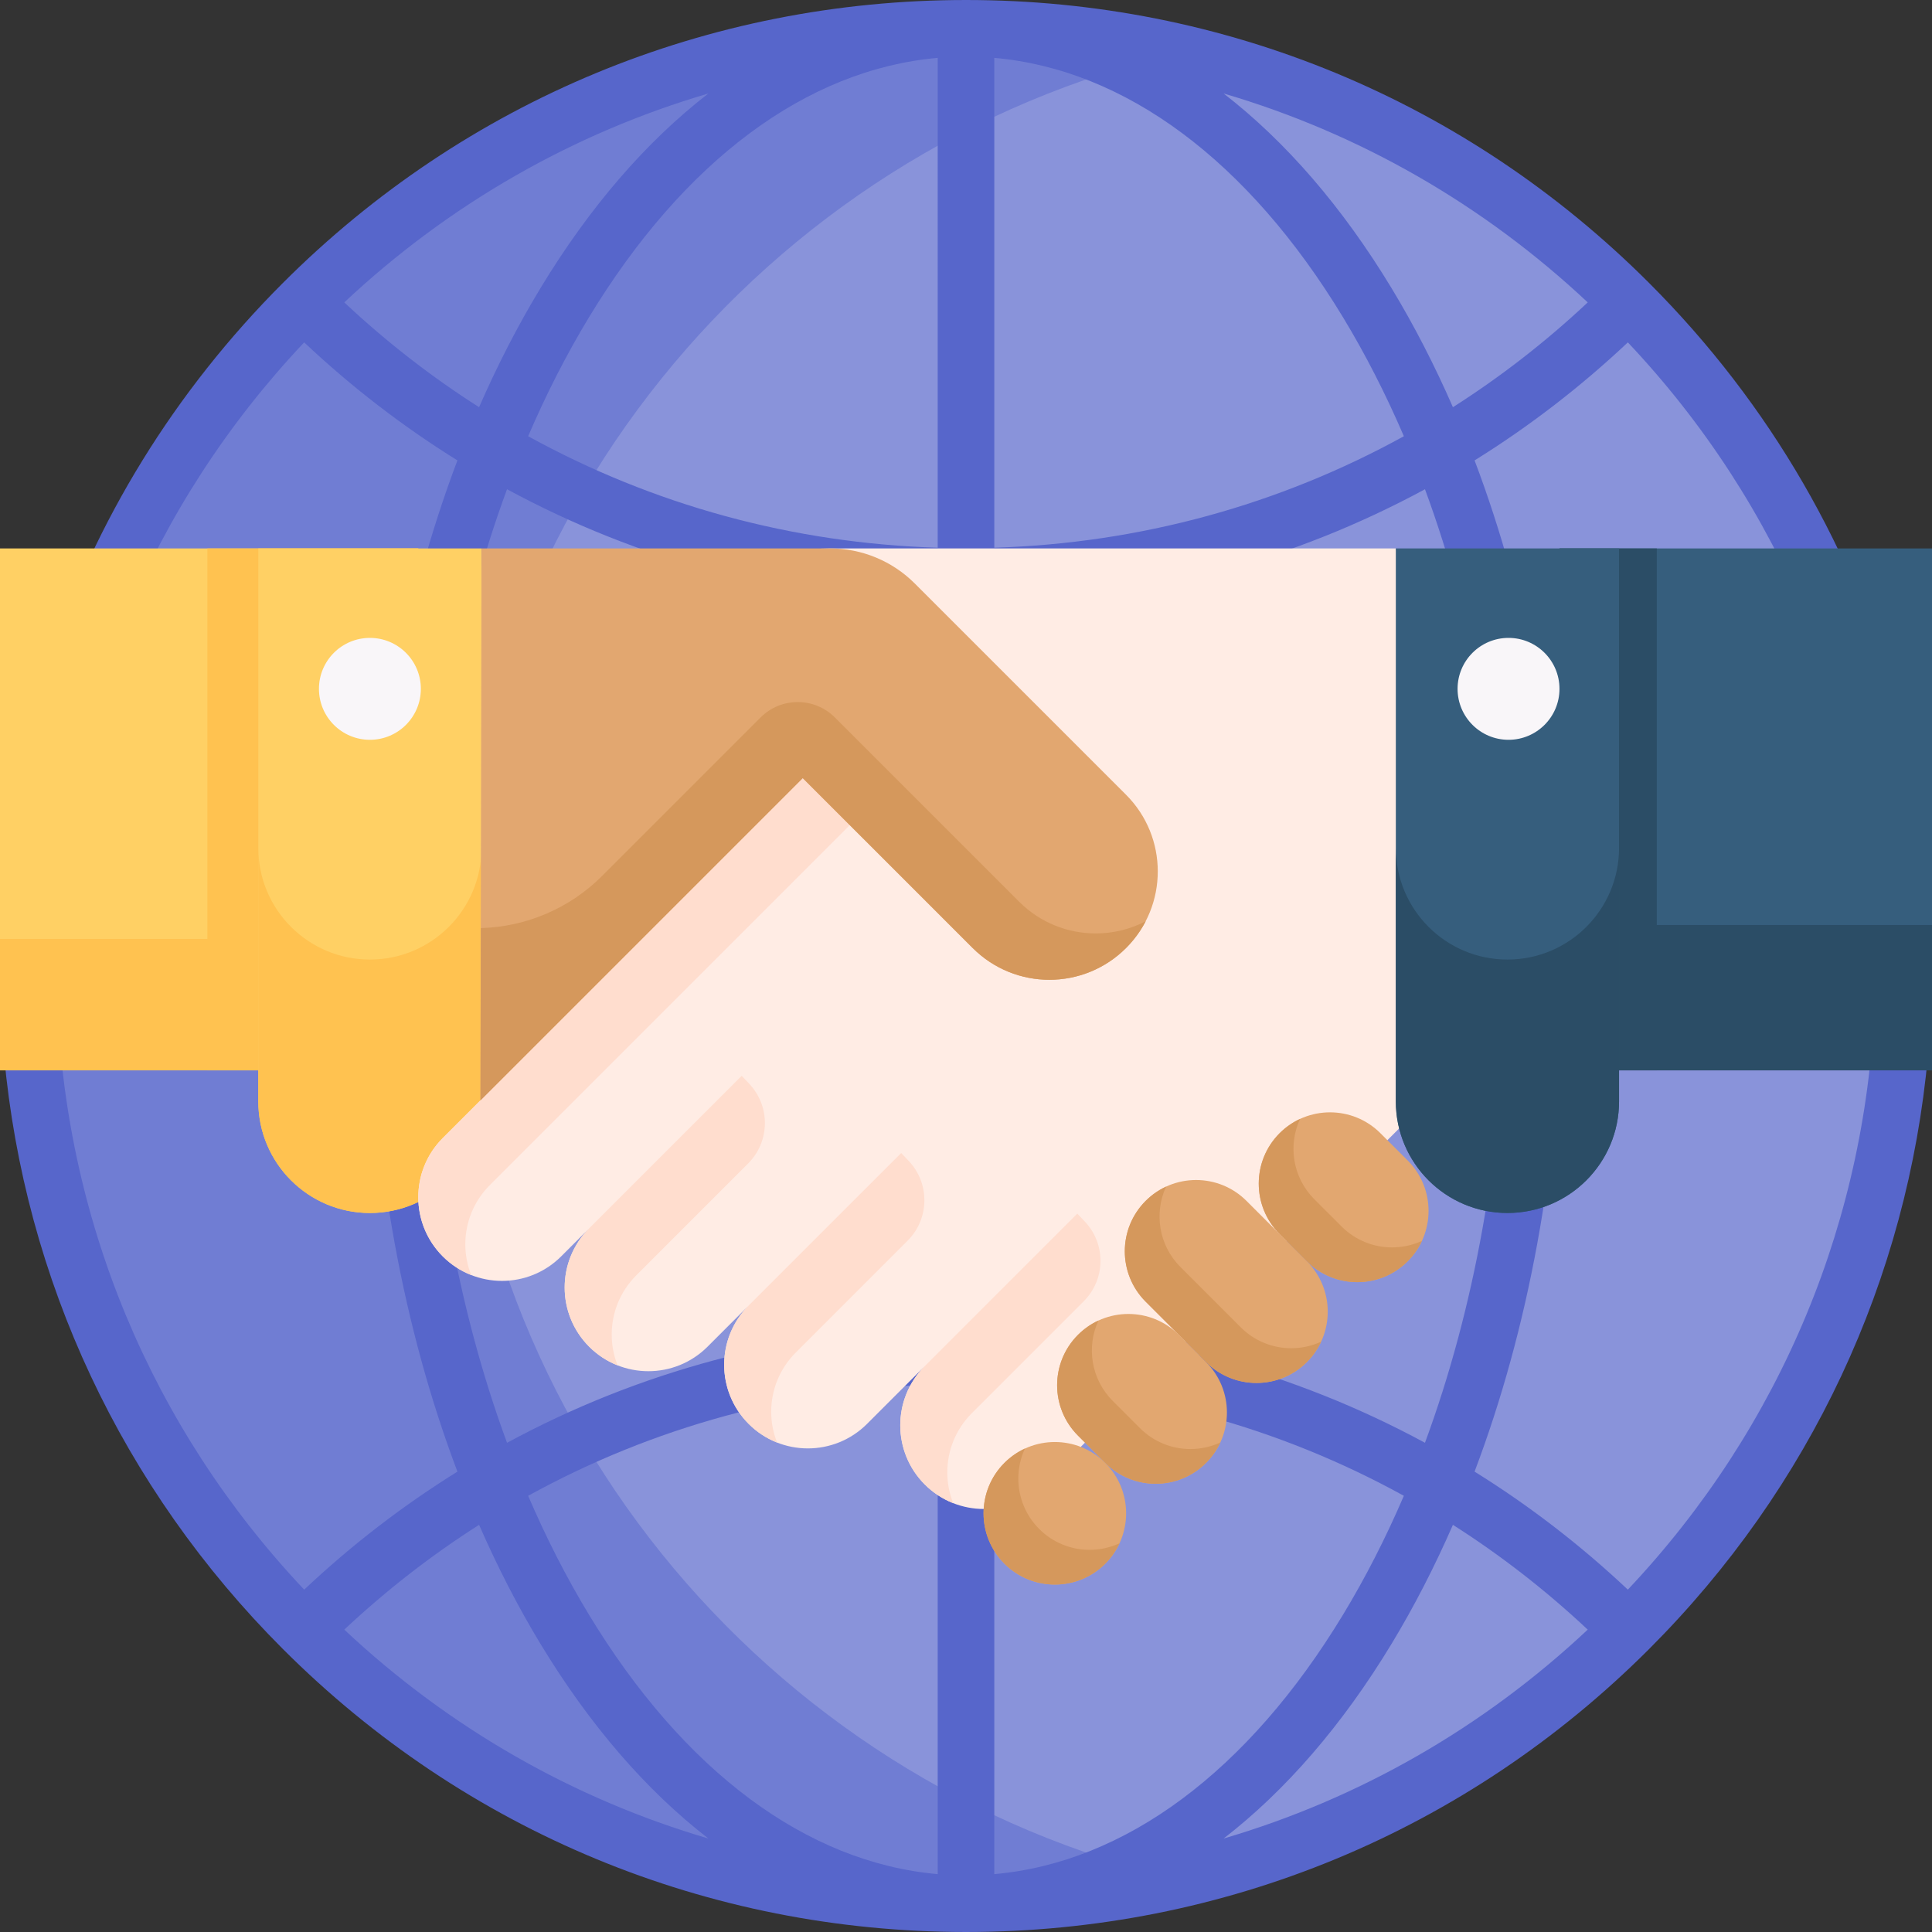<svg xmlns="http://www.w3.org/2000/svg" id="Capa_1" height="512" viewBox="0 0 511.992 511.992" width="512"><rect x="0" y="0" width="511.992" height="511.992" fill="#333333" stroke="none"/><g><g><circle cx="255.996" cy="255.996" fill="#8993da" r="248.496"></circle><path d="m312.507 498.044c-18.151 4.22-37.07 6.456-56.503 6.456-137.241 0-248.504-111.263-248.504-248.504s111.263-248.493 248.504-248.493c19.434 0 38.352 2.236 56.503 6.445-110.025 25.583-192.001 124.241-192.001 242.048s81.976 216.476 192.001 242.048z" fill="#707dd3"></path><path d="m437.013 74.979c-48.352-48.351-112.638-74.979-181.017-74.979s-132.665 26.628-181.017 74.979c-28.731 28.731-49.792 63.089-62.153 100.588-8.441 25.609-5.326 52.682-5.326 80.429 0 7.959-7.139 15.863-6.425 23.692 5.419 59.436 31.181 114.601 73.905 157.325 48.352 48.351 112.638 74.979 181.017 74.979s132.665-26.628 181.017-74.979c42.763-42.762 68.533-97.989 73.92-157.487.704-7.776-1.426-15.625-1.426-23.529 0-22.916-.505-45.372-6.302-66.923-11.502-42.756-34.046-81.947-66.193-114.095zm59.852 173.517h-83c-.795-45.334-8.792-88.684-23.091-126.486 14.409-8.957 28.014-19.407 40.615-31.278 40.642 43.069 63.678 98.585 65.476 157.764zm-233.369-233.158c34.677 3.052 67.269 27.214 92.463 68.829 5.941 9.813 11.305 20.332 16.074 31.435-33.013 18.189-70 28.375-108.537 29.546zm-15 129.81c-38.537-1.171-75.523-11.358-108.536-29.548 4.769-11.103 10.132-21.62 16.073-31.433 25.194-41.615 57.786-65.777 92.463-68.829zm0 15.009v88.339h-135.366c.772-42.612 8.119-83.295 21.235-118.847 34.788 18.836 73.661 29.35 114.131 30.508zm0 103.339v88.345c-40.469 1.158-79.342 11.672-114.129 30.507-13.118-35.554-20.465-76.238-21.237-118.852zm0 103.354v129.804c-34.677-3.052-67.269-27.214-92.463-68.829-5.94-9.811-11.303-20.327-16.071-31.428 33.012-18.189 69.998-28.376 108.534-29.547zm15 0c38.536 1.171 75.522 11.357 108.535 29.545-4.768 11.102-10.132 21.618-16.072 31.43-25.194 41.615-57.786 65.777-92.463 68.829zm0-15.009v-88.345h135.366c-.772 42.613-8.119 83.297-21.236 118.85-34.787-18.835-73.66-29.348-114.13-30.505zm0-103.345v-88.339c40.47-1.157 79.344-11.671 114.131-30.506 13.116 35.552 20.462 76.234 21.234 118.845zm157.262-168.36c-11.135 10.448-23.09 19.731-35.726 27.773-4.849-11.094-10.265-21.637-16.242-31.51-13.083-21.61-28.134-38.958-44.531-51.629 35.752 10.501 68.698 29.278 96.499 55.366zm-277.556-3.737c-5.977 9.872-11.392 20.414-16.241 31.507-12.635-8.042-24.59-17.324-35.724-27.772 27.8-26.086 60.745-44.863 96.496-55.364-16.397 12.67-31.448 30.019-44.531 51.629zm-62.597 14.331c12.602 11.871 26.205 22.321 40.614 31.278-14.299 37.803-22.297 81.153-23.092 126.488h-83c1.798-59.18 24.835-114.697 65.478-157.766zm-65.478 172.766h83c.795 45.337 8.793 88.689 23.094 126.493-14.408 8.957-28.012 19.406-40.613 31.276-40.645-43.069-63.683-98.587-65.481-157.769zm76.113 168.366c11.134-10.447 23.089-19.729 35.723-27.771 4.848 11.091 10.263 21.632 16.239 31.502 13.083 21.61 28.134 38.958 44.531 51.629-35.749-10.5-68.693-29.276-96.493-55.36zm277.55 3.732c5.976-9.871 11.391-20.413 16.24-31.505 12.635 8.041 24.59 17.323 35.725 27.771-27.8 26.086-60.745 44.862-96.496 55.363 16.397-12.671 31.449-30.02 44.531-51.629zm62.596-14.331c-12.602-11.871-26.206-22.32-40.615-31.276 14.3-37.804 22.298-81.154 23.093-126.491h83c-1.797 59.181-24.834 114.698-65.478 157.767z" fill="#5766cb"></path></g><g><path d="m413.272 145.339h98.72v138.312h-98.72z" fill="#365e7d"></path><path d="m413.272 145.339h25.789v138.312h-25.789z" fill="#2b4d66"></path><path d="m413.272 245.131h98.72v38.52h-98.72z" fill="#2b4d66"></path><path d="m0 145.34h110.846v138.31h-110.846z" fill="#ffd064"></path><path d="m0 248.831h110.844v34.819h-110.844z" fill="#ffc250"></path><path d="m54.949 145.34h55.897v138.31h-55.897z" fill="#ffc250"></path><path d="m98.027 321.452c-16.334 0-29.576-13.241-29.576-29.576v-146.54h59.151v146.54c.001 16.334-13.24 29.576-29.575 29.576z" fill="#ffd064"></path><path d="m127.606 224.707v67.172c0 16.329-13.243 29.572-29.58 29.572-16.329 0-29.572-13.243-29.572-29.572v-67.172c0 16.337 13.243 29.58 29.572 29.58 16.337 0 29.58-13.243 29.58-29.58z" fill="#ffc250"></path><g><path d="m369.906 145.333 29.574 108.954-26.586 42.641-34.712 34.718-61.744 61.752c-8.666 8.659-22.708 8.659-31.366 0-4.333-4.333-6.492-10.004-6.492-15.683 0-5.603 2.106-11.206 6.333-15.516l-15.143 15.143c-8.666 8.659-22.708 8.659-31.366 0-4.326-4.333-6.492-10.004-6.492-15.683 0-5.626 2.129-11.244 6.378-15.562l-10.787 10.787c-8.666 8.659-22.708 8.659-31.366 0-4.326-4.333-6.492-10.012-6.492-15.683 0-5.626 2.121-11.244 6.371-15.554l-7.306 7.306c-4.333 4.326-10.012 6.492-15.683 6.492-5.679 0-11.35-2.167-15.683-6.492-8.659-8.666-8.659-22.708 0-31.366l121.034-121.037-52.899-20.917c9.153-9.153 21.567-14.3 34.514-14.3z" fill="#ffece4"></path></g><path d="m212.736 206.195 13.247 11.688-96.171 96.17c-4.333 4.333-6.5 10.004-6.5 15.683 0 2.775.517 5.542 1.558 8.157-2.744-1.072-5.314-2.722-7.534-4.941-4.333-4.333-6.492-10.012-6.492-15.683 0-5.679 2.159-11.35 6.492-15.683l9.989-9.988 20.494-33.663z" fill="#ffddce"></path><g fill="#e2a770"><path d="m365.823 300.31 7.221 7.221c7.377 7.377 7.377 19.338 0 26.715-7.377 7.377-19.338 7.377-26.715 0l-7.221-7.221c-7.377-7.377-7.377-19.338 0-26.715 7.377-7.378 19.338-7.378 26.715 0z"></path><path d="m330.326 318.242 16.003 16.003c7.377 7.377 7.377 19.338 0 26.715-7.377 7.377-19.338 7.377-26.715 0l-16.003-16.003c-7.377-7.377-7.377-19.338 0-26.715 7.377-7.377 19.338-7.377 26.715 0z"></path><path d="m312.393 353.739 7.221 7.221c7.377 7.377 7.377 19.338 0 26.715-7.377 7.377-19.338 7.377-26.715 0l-7.221-7.221c-7.377-7.377-7.377-19.338 0-26.715 7.378-7.377 19.338-7.377 26.715 0z"></path><path d="m292.899 387.675c7.377 7.377 7.377 19.338 0 26.715-7.377 7.377-19.338 7.377-26.715 0-7.377-7.377-7.377-19.338 0-26.715 7.378-7.377 19.338-7.377 26.715 0z"></path></g><g fill="#d5985c"><path d="m376.826 328.835c-.905 1.961-2.167 3.793-3.778 5.405-3.687 3.695-8.522 5.534-13.357 5.534s-9.67-1.84-13.357-5.534l-7.222-7.222c-7.374-7.374-7.374-19.332 0-26.714 1.619-1.619 3.459-2.881 5.42-3.793-3.246 6.979-1.984 15.539 3.786 21.309l7.222 7.214c3.687 3.687 8.522 5.534 13.357 5.534 2.706.001 5.42-.577 7.929-1.733z"></path><path d="m350.112 355.549c-.905 1.961-2.167 3.793-3.778 5.405-3.687 3.695-8.522 5.534-13.357 5.534s-9.67-1.84-13.357-5.534l-16.002-16.003c-7.382-7.374-7.382-19.34 0-26.714 1.612-1.612 3.444-2.874 5.405-3.778-3.223 6.986-1.961 15.531 3.793 21.294l16.002 16.002c3.687 3.687 8.522 5.534 13.357 5.534 2.714.001 5.421-.577 7.937-1.74z"></path><path d="m323.398 382.263c-.905 1.961-2.167 3.793-3.778 5.405-3.687 3.695-8.522 5.534-13.357 5.534s-9.67-1.84-13.357-5.534l-7.222-7.214c-7.382-7.382-7.382-19.34 0-26.721 1.619-1.619 3.459-2.881 5.42-3.793-3.246 6.979-1.984 15.539 3.778 21.309l7.222 7.222c3.687 3.687 8.522 5.534 13.357 5.534 2.714-.001 5.428-.586 7.937-1.742z"></path><path d="m296.692 408.977c-.912 1.961-2.174 3.801-3.786 5.413-3.687 3.687-8.522 5.527-13.357 5.527s-9.67-1.84-13.365-5.527c-3.687-3.687-5.534-8.522-5.534-13.357s1.847-9.67 5.534-13.365c1.619-1.619 3.467-2.881 5.428-3.793-1.163 2.516-1.748 5.23-1.748 7.952 0 4.827 1.84 9.662 5.527 13.357 3.687 3.687 8.522 5.534 13.357 5.534 2.714 0 5.435-.586 7.944-1.741z"></path></g><path d="m298.408 251.238c-5.61 5.603-12.962 8.416-20.313 8.416-7.366 0-14.718-2.813-20.32-8.416l-29.093-29.093-15.949-15.949-85.402 85.402.084-45.651.19-100.614h92.389c8.408 0 16.474 3.345 22.419 9.29l55.997 55.99c11.211 11.22 11.211 29.412-.002 40.625z" fill="#e2a770"></path><path d="m290.377 247.365c-7.359 0-14.71-2.813-20.32-8.423l-48.817-48.817c-5.433-5.433-14.242-5.433-19.675 0l-2.447 2.447-39.569 39.569c-8.56 8.56-20.07 13.486-32.134 13.805l-.084 45.651 85.402-85.402 15.949 15.949.002-.002 29.088 29.092c5.61 5.603 12.962 8.416 20.32 8.416s14.71-2.813 20.313-8.416c2.144-2.144 3.877-4.538 5.207-7.093-4.135 2.145-8.681 3.224-13.235 3.224z" fill="#d5985c"></path><g fill="#ffddce"><path d="m196.554 285.099 1.992 2.1c5.646 5.953 5.523 15.321-.279 21.123l-29.66 29.663c-4.333 4.333-6.5 10.004-6.5 15.683 0 2.775.517 5.542 1.558 8.157-2.744-1.072-5.314-2.722-7.534-4.941-4.333-4.333-6.492-10.012-6.492-15.683 0-5.679 2.159-11.35 6.492-15.683z"></path><path d="m238.822 305.556 1.992 2.1c5.646 5.953 5.523 15.321-.279 21.123l-29.66 29.663c-4.333 4.333-6.5 10.004-6.5 15.683 0 2.775.517 5.542 1.558 8.157-2.744-1.072-5.314-2.722-7.534-4.941-4.333-4.333-6.492-10.012-6.492-15.683 0-5.679 2.159-11.35 6.492-15.683z"></path><path d="m285.491 321.612 1.992 2.1c5.647 5.953 5.523 15.321-.279 21.123l-29.66 29.663c-4.333 4.333-6.5 10.004-6.5 15.683 0 2.775.517 5.542 1.558 8.157-2.744-1.072-5.314-2.722-7.534-4.941-4.333-4.333-6.492-10.012-6.492-15.683 0-5.679 2.159-11.35 6.492-15.683z"></path></g><circle cx="98.027" cy="182.549" fill="#f9f6f9" r="13.503"></circle><path d="m399.48 321.452c-16.334 0-29.576-13.241-29.576-29.576v-85.681-60.859h59.151v146.54c.001 16.334-13.241 29.576-29.575 29.576z" fill="#365e7d"></path><path d="m429.06 224.707v67.172c0 16.329-13.243 29.572-29.58 29.572-16.329 0-29.572-13.243-29.572-29.572v-67.172c0 16.337 13.243 29.58 29.572 29.58 16.337 0 29.58-13.243 29.58-29.58z" fill="#2b4d66"></path><circle cx="399.769" cy="182.549" fill="#f9f6f9" r="13.503"></circle></g></g></svg>